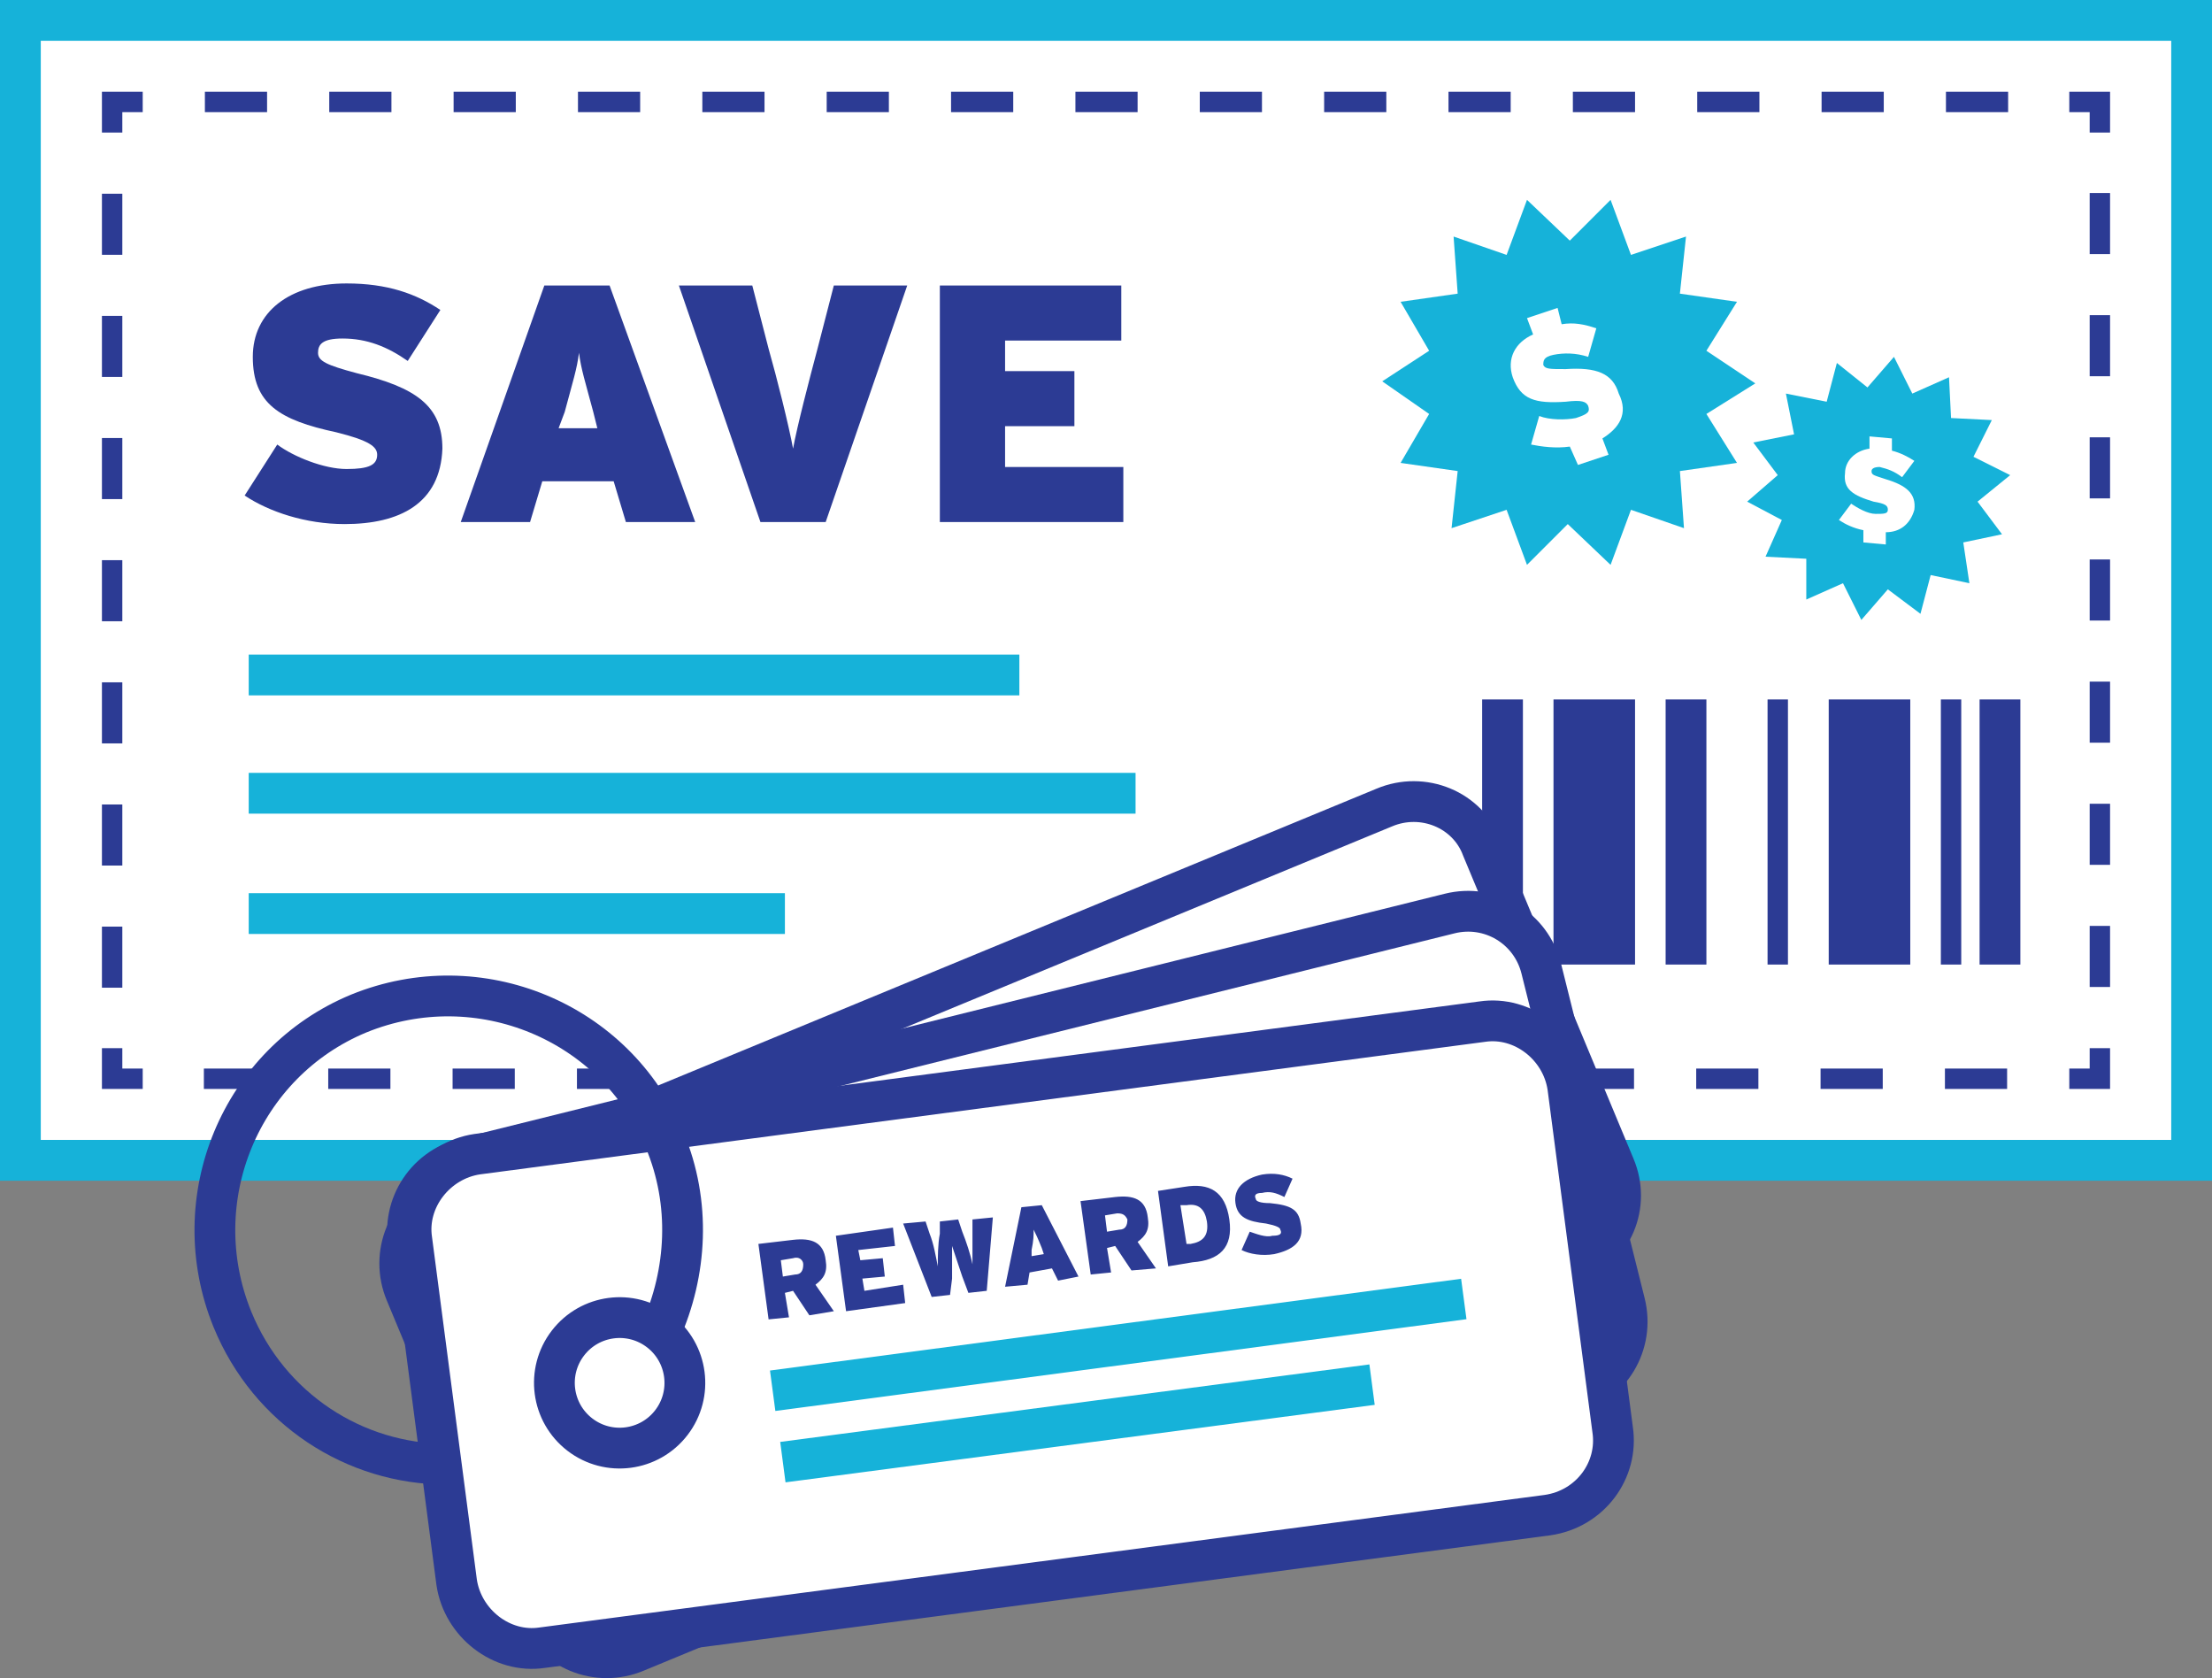 <svg id="Layer_1" xmlns="http://www.w3.org/2000/svg" viewBox="0 0 108.5 82.3"><rect x="0" y="0" width="108.5" height="82.3" fill="#808080" stroke="none"/><style>.st0{stroke:#16b2d9;stroke-width:2;stroke-miterlimit:10}.st0,.st1{fill:#FFF}.st2{fill:none;stroke:#2c3b94;stroke-miterlimit:10}.st3{stroke-dasharray:3.05,3.05}.st3,.st4{fill:none;stroke:#2c3b94;stroke-miterlimit:10}.st4{stroke-dasharray:2.995,2.995}.st5{stroke-width:2}.st5,.st6{fill:none;stroke:#2c3b94;stroke-miterlimit:10}.st6{stroke-width:4}.st7{fill:#2c3b94}.st8{fill:#16b2d9}.st9{fill:#FFF;stroke:#2c3b94;stroke-width:2;stroke-miterlimit:10}</style><path class="st0" d="M1 1h106.5v55.9H1z"/><path class="st1" d="M5.5 5H103v47.9H5.5z"/><path class="st2" d="M103 6.5V5h-1.5"/><path class="st3" d="M98.5 5h-90"/><path class="st2" d="M7 5H5.5v1.5"/><path class="st4" d="M5.5 9.5v40.4"/><path class="st2" d="M5.5 51.4v1.5H7"/><path class="st3" d="M10 52.9h90"/><path class="st2" d="M101.5 52.9h1.5v-1.5"/><path class="st4" d="M103 48.4V8"/><g><path class="st5" d="M73.7 34.3v13M82.7 34.3v13M98.1 34.3v13"/><path class="st2" d="M87.2 34.3v13M95.7 34.3v13"/><path class="st6" d="M78.2 34.3v13M91.7 34.3v13"/></g><g><path class="st7" d="M16.9 25.7c-1.9 0-3.7-.6-4.9-1.4l1.6-2.5c.8.6 2.3 1.2 3.4 1.2s1.5-.2 1.5-.7c0-.4-.4-.7-2-1.1-2.8-.6-4.1-1.4-4.1-3.7 0-2.2 1.8-3.6 4.6-3.6 2 0 3.4.5 4.6 1.3L20 17.7c-1-.7-2-1.1-3.2-1.1-1 0-1.2.3-1.2.7 0 .4.4.6 1.9 1 2.9.7 4.2 1.6 4.2 3.7-.1 2.7-2.1 3.7-4.8 3.7zM30.7 25.6l-.6-2h-3.5l-.6 2h-3.4L26.7 14h3.2l4.2 11.6h-3.4zm-1.6-5.4c-.4-1.5-.6-2.1-.7-2.9-.1.8-.3 1.4-.7 2.9l-.3.8h1.9l-.2-.8zM40.5 25.6h-3.2l-4-11.6h3.6l.8 3.1c.4 1.4 1 3.8 1.2 4.9.2-1.1.8-3.4 1.2-4.9l.8-3.1h3.6l-4 11.6zM46.1 25.6V14H55v2.7h-5.7v1.5h3.4v2.7h-3.4v2h5.8v2.7h-9z"/></g><path class="st0" d="M12.2 33.1H50M12.2 44.8h26.3M12.2 38.9h43.5"/><g><path class="st8" d="M85.2 22.7l-2.8.4.2 2.8L80 25l-1 2.7-2.1-2-2 2-1-2.7-2.7.9.3-2.8-2.8-.4 1.4-2.4-2.3-1.6 2.3-1.5-1.4-2.4 2.8-.4-.2-2.8 2.6.9 1-2.7 2.1 2 2-2 1 2.7 2.7-.9-.3 2.8 2.8.4-1.5 2.4 2.4 1.6-2.4 1.5z"/><path class="st1" d="M78.6 21.5l.3.8-1.5.5-.4-.9c-.7.1-1.4 0-1.9-.1l.4-1.4c.5.2 1.3.2 1.8.1.6-.2.7-.3.6-.6-.1-.2-.3-.3-1.1-.2-1.5.1-2.2-.1-2.6-1.2-.3-.9.1-1.7 1-2.1l-.3-.8 1.5-.5.2.8c.6-.1 1.1 0 1.7.2l-.4 1.4c-.6-.2-1.2-.2-1.7-.1s-.5.3-.5.5c.1.2.3.2 1.1.2 1.5-.1 2.3.2 2.6 1.2.5 1 0 1.7-.8 2.2z"/></g><g><path class="st8" d="M96.6 28.6l-1.9-.4-.5 1.9-1.6-1.2-1.3 1.5-.9-1.8-1.8.8v-2l-2-.1.8-1.8-1.7-.9 1.5-1.3-1.2-1.6 2-.4-.4-2 2 .4.5-1.9 1.5 1.2 1.3-1.5.9 1.8 1.8-.8.1 2 2 .1-.9 1.8 1.8.9-1.6 1.3 1.2 1.6-1.9.4z"/><path class="st1" d="M92.5 26.1v.6l-1.1-.1V26c-.5-.1-.9-.3-1.2-.5l.6-.8c.3.2.8.5 1.2.5.4 0 .6 0 .6-.2s-.1-.3-.7-.4c-1-.3-1.5-.6-1.4-1.4 0-.6.5-1.1 1.2-1.2v-.6l1.1.1v.6c.4.1.8.3 1.1.5l-.6.8c-.4-.3-.7-.4-1.1-.5-.3 0-.4.1-.4.2 0 .2.1.2.7.4 1 .3 1.5.7 1.4 1.5-.2.7-.7 1.1-1.4 1.1z"/></g><g><path class="st9" d="M77.2 62l-46 19c-1.9.8-4.1-.1-4.8-2l-6.5-15.6c-.8-1.9.1-4.1 2-4.8l46-19c1.9-.8 4.1.1 4.8 2l6.5 15.6c.8 1.9-.1 4-2 4.8z"/><ellipse transform="rotate(-67.474 31.524 67.55)" class="st9" cx="31.5" cy="67.5" rx="3.2" ry="3.2"/><path class="st9" d="M77 68.4l-48.3 12c-2 .5-4-.7-4.5-2.7l-4.1-16.4c-.5-2 .7-4 2.7-4.5l48.3-12c2-.5 4 .7 4.5 2.7l4.1 16.4c.5 2-.7 4-2.7 4.5z"/><ellipse transform="rotate(-58.965 31.075 67.148)" class="st9" cx="31.1" cy="67.2" rx="3.2" ry="3.2"/><path class="st9" d="M75.9 74.3l-49.3 6.5c-2 .3-3.9-1.2-4.2-3.2l-2.2-16.8c-.3-2 1.2-3.9 3.2-4.2l49.3-6.5c2-.3 3.9 1.2 4.2 3.2l2.2 16.8c.3 2-1.1 3.9-3.2 4.2z"/><ellipse transform="rotate(-52.488 30.41 67.813)" class="st9" cx="30.4" cy="67.8" rx="3.2" ry="3.2"/><path class="st5" d="M21.9 71.8c-4.5 0-8.7-2.7-10.5-7.1-2.4-5.9.4-12.6 6.2-15 5.9-2.4 12.6.4 15 6.2 1.3 3.1 1.1 6.5-.2 9.4"/><g><path class="st0" d="M37.9 68.2l33.9-4.5"/></g><g><path class="st0" d="M38.4 71.7l28.9-3.8"/></g><g><path class="st7" d="M39.7 64.5l-.8-1.2-.4.1.2 1.2-1 .1-.5-3.7 1.7-.2c.9-.1 1.5.1 1.6 1 .1.6-.1.9-.5 1.2l.9 1.3-1.2.2zm-.8-2.8l-.6.1.1.8.6-.1c.3 0 .4-.2.4-.5 0-.2-.2-.4-.5-.3zM41.5 64.3l-.5-3.7 2.8-.4.1.9-1.8.2.1.5 1.1-.1.1.9-1.1.1.1.6 1.9-.3.1.9-2.9.4zM48.4 63.3l-.9.1-.3-.8-.5-1.5v1.6l-.1.8-.9.1-1.4-3.6 1.1-.1.2.6c.2.5.3 1.1.4 1.6 0-.4 0-1.1.1-1.6v-.6l.9-.1.2.6c.2.5.4 1.1.5 1.6v-2.2l1-.1-.3 3.6zM51.9 62.8l-.3-.6-1.1.2-.1.6-1.1.1.8-3.9 1-.1 1.8 3.5-1 .2zm-.8-1.6c-.2-.5-.3-.7-.4-.9 0 .3 0 .5-.1 1v.3l.6-.1-.1-.3zM55.5 62.3l-.8-1.2-.4.1.2 1.2-1 .1-.5-3.6 1.7-.2c.9-.1 1.5.1 1.6 1 .1.6-.1.9-.5 1.2l.9 1.3-1.2.1zm-.7-2.8l-.6.1.1.8.6-.1c.3 0 .4-.2.4-.5-.1-.2-.2-.3-.5-.3zM58.5 61.9l-1.2.2-.5-3.7 1.3-.2c1.2-.2 2 .2 2.2 1.6s-.5 2-1.8 2.1zm-.3-2.8h-.3l.3 1.9h.2c.6-.1.9-.4.8-1.1-.1-.6-.4-.9-1-.8zM62.5 61.5c-.6.1-1.2 0-1.6-.2l.4-.9c.3.1.8.3 1.1.2.4 0 .5-.1.4-.3 0-.1-.2-.2-.7-.3-.9-.1-1.4-.3-1.5-1-.1-.7.4-1.2 1.3-1.4.6-.1 1.1 0 1.5.2l-.4.9c-.4-.2-.7-.3-1.1-.2-.3 0-.4.1-.3.3 0 .1.2.2.7.2 1 .1 1.4.3 1.5 1 .2.9-.4 1.3-1.3 1.5z"/></g></g></svg>